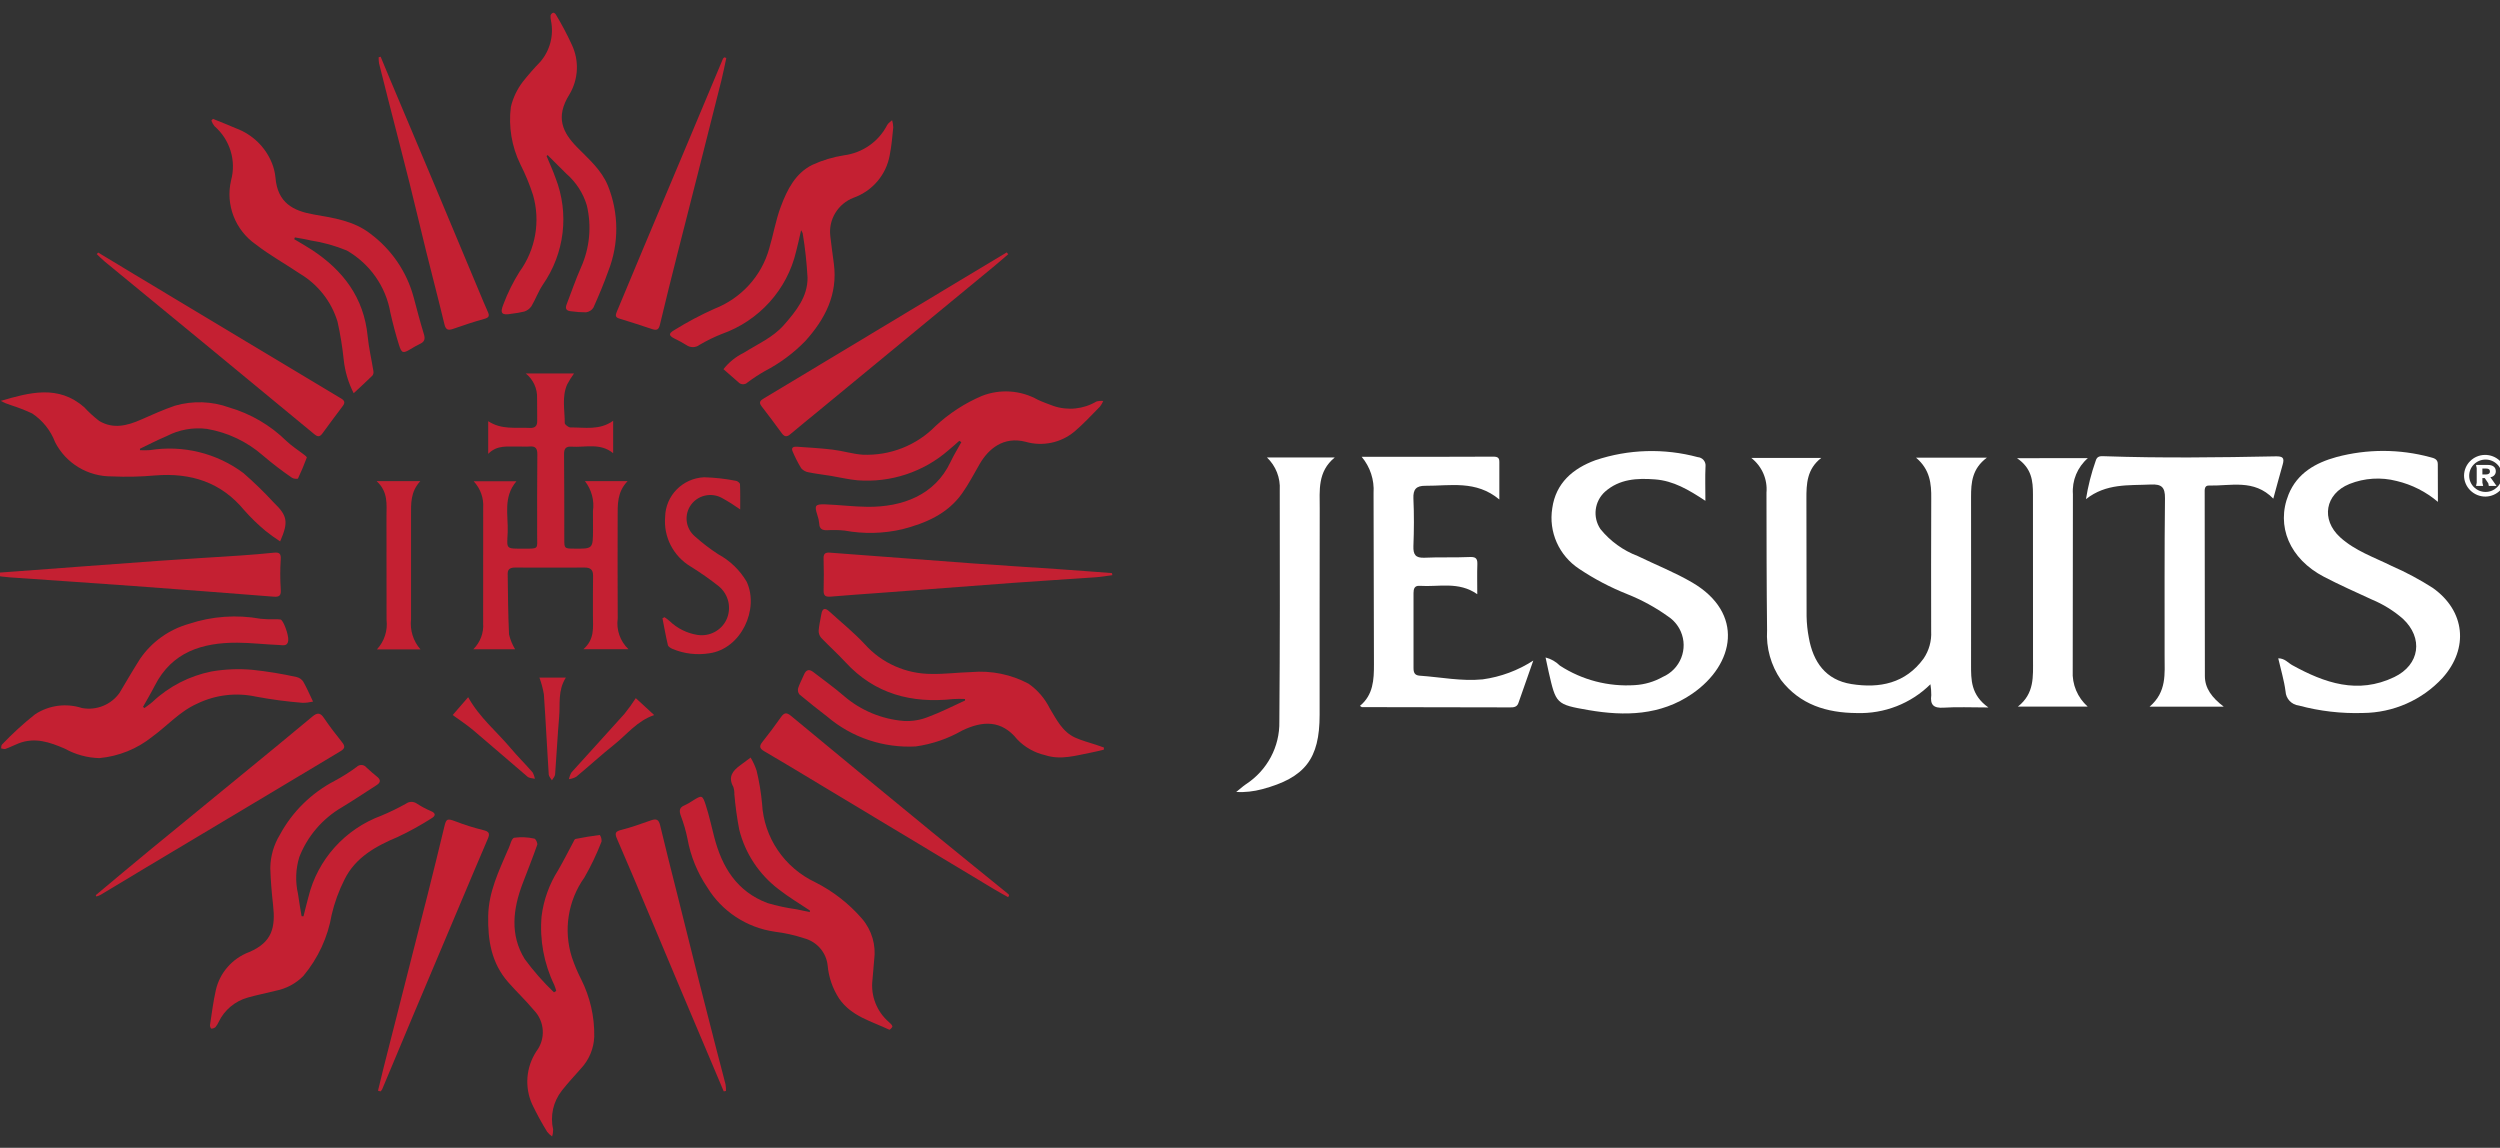 <svg xmlns="http://www.w3.org/2000/svg" width="159" height="73" viewBox="0 0 159 73" fill="none"><rect x="0" y="0" width="159" height="73" fill="#333333" stroke="none"/><g clip-path="url(#clip0_2110_329)"><path d="M37.201 30.598H39.918C39.234 31.307 39.287 32.104 39.283 32.881C39.277 35.032 39.277 37.182 39.287 39.333C39.185 40.057 39.441 40.783 39.971 41.291H37.103C37.834 40.653 37.711 39.896 37.711 39.166C37.711 38.32 37.706 37.477 37.719 36.629C37.726 36.252 37.57 36.094 37.184 36.096C35.712 36.106 34.24 36.101 32.768 36.096C32.492 36.096 32.284 36.168 32.289 36.486C32.309 37.774 32.311 39.064 32.375 40.349C32.453 40.681 32.583 41.001 32.761 41.293H30.103C30.545 40.855 30.774 40.25 30.728 39.634C30.728 37.186 30.73 34.739 30.731 32.291C30.772 31.671 30.552 31.063 30.124 30.608H32.846C31.982 31.621 32.334 32.772 32.289 33.854C32.243 34.943 32.133 34.893 33.308 34.896C34.295 34.896 34.163 34.925 34.163 34.071C34.163 32.35 34.156 30.63 34.175 28.909C34.18 28.523 34.065 28.359 33.663 28.398C33.425 28.421 33.183 28.389 32.942 28.398C32.307 28.424 31.639 28.271 31.05 28.864V26.788C31.906 27.348 32.808 27.169 33.682 27.216C34.036 27.235 34.175 27.087 34.166 26.75C34.156 26.275 34.171 25.801 34.159 25.326C34.183 24.72 33.917 24.138 33.441 23.754H36.507C36.346 23.974 36.203 24.205 36.074 24.445C35.722 25.241 35.922 26.083 35.918 26.905C35.918 27.004 36.158 27.188 36.287 27.186C37.188 27.176 38.124 27.385 38.996 26.763V28.822C38.171 28.149 37.233 28.468 36.346 28.408C36.008 28.384 35.871 28.516 35.874 28.874C35.893 30.684 35.886 32.493 35.889 34.303C35.889 34.883 35.9 34.888 36.502 34.893C37.709 34.906 37.709 34.906 37.716 33.702C37.716 33.3 37.716 32.901 37.712 32.503C37.809 31.827 37.623 31.14 37.201 30.598Z" fill="#C42032"></path><path d="M61.378 44.456C61.126 44.445 60.873 44.445 60.623 44.46C57.965 44.747 55.631 44.136 53.777 42.122C53.283 41.586 52.736 41.098 52.232 40.57C52.12 40.443 52.062 40.279 52.066 40.112C52.091 39.759 52.181 39.412 52.238 39.061C52.299 38.693 52.464 38.631 52.741 38.885C53.498 39.577 54.305 40.224 55.001 40.974C56.079 42.179 57.632 42.867 59.262 42.862C60.1 42.876 60.939 42.769 61.779 42.744C63.042 42.633 64.308 42.892 65.422 43.487C65.999 43.892 66.463 44.435 66.771 45.063C67.201 45.772 67.572 46.547 68.388 46.916C68.818 47.11 69.285 47.225 69.735 47.377C69.893 47.433 70.052 47.486 70.207 47.541V47.677C69.948 47.739 69.691 47.809 69.43 47.857C68.45 48.041 67.482 48.362 66.461 48.026C65.784 47.87 65.17 47.521 64.694 47.022C63.695 45.778 62.493 45.837 61.193 46.462C60.284 46.985 59.28 47.327 58.238 47.474C56.193 47.583 54.183 46.91 52.629 45.591C52.03 45.125 51.429 44.657 50.847 44.169C50.755 44.057 50.725 43.908 50.761 43.77C50.855 43.476 51.009 43.202 51.13 42.914C51.257 42.615 51.441 42.523 51.719 42.737C52.381 43.248 53.063 43.733 53.693 44.279C54.754 45.188 56.081 45.74 57.483 45.853C58.007 45.882 58.534 45.797 59.021 45.601C59.825 45.307 60.592 44.908 61.374 44.553C61.374 44.518 61.376 44.487 61.378 44.456Z" fill="#C42032"></path><path d="M9.187 45.031C9.361 44.899 9.546 44.779 9.707 44.634C10.744 43.658 12.041 42.991 13.444 42.707C14.299 42.56 15.169 42.523 16.033 42.598C16.986 42.699 17.934 42.852 18.868 43.061C19.039 43.101 19.188 43.205 19.285 43.35C19.505 43.731 19.677 44.139 19.909 44.62C19.693 44.672 19.471 44.699 19.247 44.7C18.247 44.62 17.252 44.488 16.266 44.303C15.012 44.034 13.704 44.191 12.551 44.747C11.427 45.245 10.638 46.164 9.675 46.863C8.715 47.632 7.545 48.103 6.314 48.216C5.546 48.195 4.796 47.989 4.126 47.617C3.174 47.204 2.219 46.87 1.177 47.281C0.901 47.389 0.632 47.528 0.349 47.63C0.271 47.658 0.164 47.61 0.073 47.598C0.088 47.516 0.073 47.404 0.122 47.359C0.777 46.669 1.478 46.026 2.225 45.434C3.105 44.852 4.207 44.704 5.214 45.031C6.13 45.2 7.061 44.826 7.598 44.074C8.031 43.349 8.454 42.617 8.908 41.903C9.646 40.825 10.744 40.038 12.011 39.679C13.482 39.189 15.056 39.079 16.583 39.355C16.883 39.383 17.182 39.395 17.482 39.385C17.602 39.382 17.722 39.386 17.841 39.4C18.017 39.432 18.369 40.376 18.333 40.738C18.294 41.136 17.961 41.029 17.737 41.021C16.854 40.987 15.97 40.879 15.088 40.875C12.859 40.867 10.936 41.464 9.844 43.609C9.61 44.067 9.346 44.508 9.094 44.958L9.187 45.031Z" fill="#C42032"></path><path d="M19.303 58.276C19.407 57.868 19.501 57.459 19.615 57.051C20.195 54.672 21.934 52.732 24.258 51.874C24.795 51.65 25.32 51.395 25.826 51.111C26.02 50.969 26.286 50.962 26.488 51.094C26.775 51.281 27.078 51.445 27.395 51.58C27.738 51.721 27.705 51.888 27.451 52.04C26.76 52.483 26.042 52.88 25.297 53.23C23.898 53.818 22.609 54.528 21.914 55.93C21.553 56.642 21.279 57.394 21.096 58.169C20.852 59.606 20.228 60.953 19.288 62.076C18.812 62.556 18.201 62.882 17.534 63.012C16.94 63.164 16.336 63.279 15.747 63.448C14.941 63.677 14.274 64.237 13.913 64.986C13.859 65.108 13.788 65.221 13.704 65.325C13.631 65.386 13.536 65.422 13.44 65.422C13.412 65.422 13.345 65.276 13.355 65.204C13.468 64.461 13.56 63.711 13.726 62.977C13.974 61.869 14.772 60.957 15.847 60.552C17.333 59.92 17.524 58.963 17.367 57.554C17.279 56.776 17.214 55.992 17.191 55.211C17.199 54.465 17.409 53.734 17.798 53.094C18.587 51.632 19.801 50.435 21.285 49.662C21.773 49.401 22.242 49.104 22.686 48.776C22.845 48.616 23.105 48.612 23.268 48.77C23.281 48.783 23.295 48.798 23.308 48.815C23.529 49.017 23.75 49.214 23.984 49.401C24.218 49.588 24.219 49.764 23.962 49.928C23.222 50.402 22.492 50.893 21.739 51.348C20.502 52.072 19.549 53.188 19.034 54.513C18.804 55.27 18.775 56.07 18.951 56.841C19.015 57.319 19.104 57.793 19.18 58.27L19.303 58.276Z" fill="#C42032"></path><path d="M46.012 23.48C46.356 23.042 46.796 22.686 47.299 22.44C48.182 21.884 49.159 21.469 49.865 20.661C50.627 19.788 51.37 18.876 51.36 17.663C51.309 16.718 51.206 15.776 51.052 14.842C51.025 14.77 50.991 14.703 50.95 14.64C50.827 15.168 50.744 15.581 50.634 15.987C50.066 18.421 48.281 20.403 45.897 21.244C45.411 21.436 44.943 21.667 44.492 21.932C44.25 22.118 43.915 22.126 43.664 21.952C43.424 21.802 43.173 21.665 42.916 21.543C42.539 21.351 42.496 21.224 42.87 21.003C43.691 20.492 44.548 20.037 45.432 19.641C47.136 18.978 48.428 17.564 48.917 15.821C49.186 14.929 49.335 13.998 49.664 13.129C50.063 12.071 50.58 11.02 51.666 10.484C52.303 10.191 52.977 9.988 53.67 9.879C54.854 9.727 55.885 9.007 56.423 7.955C56.487 7.83 56.633 7.747 56.739 7.643C56.782 7.795 56.807 7.95 56.811 8.108C56.752 8.697 56.701 9.291 56.586 9.869C56.367 11.112 55.49 12.145 54.288 12.576C53.291 12.959 52.682 13.96 52.807 15.009C52.873 15.599 52.956 16.186 53.034 16.774C53.288 18.724 52.482 20.29 51.213 21.695C50.463 22.464 49.591 23.11 48.633 23.607C48.257 23.822 47.896 24.059 47.549 24.319C47.392 24.477 47.133 24.479 46.974 24.323C46.967 24.317 46.959 24.308 46.953 24.302C46.654 24.038 46.351 23.777 46.012 23.48Z" fill="#C42032"></path><path d="M61.012 28.035C60.779 28.239 60.553 28.449 60.313 28.643C58.727 30.022 56.645 30.709 54.537 30.547C53.972 30.498 53.415 30.358 52.853 30.266C52.381 30.189 51.902 30.136 51.434 30.04C51.25 30.014 51.081 29.922 50.957 29.781C50.749 29.44 50.568 29.084 50.412 28.715C50.293 28.451 50.483 28.396 50.684 28.411C51.444 28.466 52.208 28.506 52.965 28.598C53.603 28.675 54.229 28.875 54.869 28.919C56.604 28.992 58.288 28.331 59.497 27.099C60.359 26.295 61.358 25.645 62.446 25.181C63.609 24.725 64.918 24.815 66.004 25.423C66.328 25.577 66.666 25.695 67.005 25.821C67.914 26.128 68.912 26.023 69.735 25.535C69.876 25.498 70.021 25.487 70.165 25.502C70.113 25.629 70.045 25.749 69.96 25.858C69.427 26.397 68.911 26.96 68.335 27.448C67.477 28.165 66.311 28.409 65.232 28.099C63.819 27.731 62.859 28.556 62.307 29.511C61.942 30.139 61.608 30.791 61.188 31.382C60.266 32.682 58.883 33.274 57.388 33.66C56.186 33.939 54.938 33.969 53.723 33.745C53.351 33.707 52.975 33.698 52.599 33.723C52.298 33.728 52.113 33.641 52.103 33.302C52.086 33.11 52.044 32.921 51.978 32.741C51.79 32.153 51.841 32.056 52.482 32.077C53.381 32.109 54.277 32.226 55.175 32.234C57.383 32.254 59.455 31.497 60.45 29.387C60.655 28.951 60.911 28.543 61.141 28.122L61.012 28.035Z" fill="#C42032"></path><path d="M8.901 28.631C9.113 28.643 9.326 28.642 9.537 28.628C11.638 28.291 13.788 28.819 15.484 30.089C16.158 30.677 16.8 31.3 17.406 31.957C18.282 32.799 18.36 33.187 17.817 34.434C17.495 34.226 17.186 34.004 16.888 33.765C16.405 33.364 15.953 32.926 15.54 32.457C14.057 30.659 12.129 30.055 9.854 30.239C8.943 30.321 8.027 30.341 7.115 30.299C5.588 30.313 4.187 29.467 3.503 28.12C3.222 27.378 2.714 26.742 2.049 26.297C1.607 26.091 1.153 25.914 0.688 25.766C0.464 25.699 0.249 25.609 0.044 25.497C1.884 24.96 3.706 24.457 5.356 25.899C5.647 26.217 5.967 26.508 6.309 26.772C7.196 27.303 8.092 27.078 8.974 26.686C9.681 26.372 10.392 26.056 11.127 25.802C12.259 25.475 13.47 25.515 14.579 25.916C15.951 26.317 17.201 27.049 18.216 28.047C18.548 28.364 18.946 28.613 19.312 28.897C19.39 28.957 19.525 29.061 19.512 29.101C19.342 29.556 19.158 30.003 18.948 30.441C18.817 30.47 18.68 30.448 18.564 30.381C17.924 29.943 17.307 29.47 16.718 28.967C15.714 28.088 14.484 27.504 13.162 27.278C12.277 27.166 11.379 27.328 10.59 27.742C10.017 27.98 9.465 28.271 8.903 28.538L8.901 28.631Z" fill="#C42032"></path><path d="M13.543 7.559C14.034 7.76 14.528 7.952 15.015 8.163C16.056 8.55 16.883 9.352 17.294 10.372C17.411 10.659 17.485 10.963 17.517 11.271C17.646 12.917 18.658 13.415 19.972 13.644C21.233 13.861 22.506 14.05 23.547 14.857C24.901 15.863 25.873 17.288 26.308 18.906C26.516 19.693 26.724 20.48 26.962 21.259C27.051 21.556 27.004 21.735 26.718 21.869C26.501 21.969 26.296 22.094 26.091 22.216C25.639 22.484 25.543 22.469 25.38 21.952C25.167 21.276 24.986 20.587 24.829 19.895C24.548 18.233 23.53 16.779 22.054 15.931C21.311 15.626 20.532 15.408 19.735 15.288C19.413 15.206 19.083 15.161 18.756 15.099L18.712 15.213C19.085 15.437 19.468 15.649 19.831 15.888C21.831 17.2 23.144 18.939 23.381 21.371C23.454 22.119 23.63 22.856 23.749 23.602C23.767 23.7 23.747 23.802 23.689 23.884C23.314 24.255 22.921 24.611 22.494 25.009C22.152 24.339 21.936 23.613 21.859 22.866C21.775 22.058 21.644 21.254 21.467 20.458C21.079 19.18 20.224 18.09 19.068 17.402C18.14 16.779 17.155 16.231 16.273 15.549C14.956 14.633 14.332 13.019 14.697 11.468C15.036 10.216 14.628 8.885 13.644 8.027C13.558 7.92 13.49 7.8 13.443 7.671L13.543 7.559Z" fill="#C42032"></path><path d="M34.762 9.924C34.953 10.389 35.165 10.845 35.332 11.318C36.214 13.575 35.911 16.115 34.523 18.109C34.237 18.537 34.061 19.035 33.797 19.479C33.689 19.636 33.53 19.753 33.347 19.813C33.084 19.877 32.82 19.924 32.551 19.952C31.92 20.071 31.774 19.942 32.02 19.346C32.291 18.625 32.634 17.933 33.044 17.28C34.065 15.87 34.379 14.078 33.902 12.411C33.685 11.734 33.413 11.075 33.091 10.442C32.543 9.312 32.333 8.051 32.49 6.807C32.627 6.221 32.89 5.669 33.259 5.19C33.609 4.747 33.983 4.321 34.376 3.917C34.982 3.2 35.229 2.25 35.046 1.333C35.017 1.218 35.007 1.099 35.016 0.982C35.041 0.904 35.099 0.84 35.177 0.81C35.214 0.795 35.317 0.86 35.346 0.914C35.72 1.535 36.062 2.177 36.365 2.837C36.847 3.851 36.793 5.036 36.218 6.002C35.297 7.468 35.791 8.437 36.719 9.381C37.452 10.124 38.252 10.813 38.66 11.802C39.363 13.542 39.375 15.479 38.693 17.227C38.412 18.019 38.085 18.797 37.74 19.568C37.635 19.732 37.462 19.84 37.269 19.863C36.954 19.865 36.641 19.842 36.331 19.797C36.033 19.777 35.925 19.646 36.037 19.36C36.341 18.575 36.611 17.773 36.953 17.004C37.509 15.761 37.638 14.371 37.318 13.047C37.083 12.275 36.634 11.583 36.021 11.05C35.627 10.649 35.224 10.257 34.826 9.861L34.762 9.924Z" fill="#C42032"></path><path d="M35.378 63.02C35.343 62.892 35.3 62.763 35.249 62.639C34.594 61.281 34.315 59.775 34.444 58.276C34.574 57.228 34.938 56.222 35.507 55.33C35.842 54.752 36.14 54.155 36.456 53.567C36.497 53.49 36.541 53.368 36.602 53.357C37.115 53.255 37.63 53.168 38.148 53.104C38.232 53.226 38.271 53.375 38.258 53.522C37.955 54.309 37.592 55.071 37.171 55.803C36.118 57.284 35.823 59.165 36.375 60.891C36.536 61.369 36.731 61.834 36.961 62.283C37.531 63.415 37.817 64.666 37.794 65.931C37.767 66.693 37.46 67.42 36.932 67.977C36.531 68.435 36.111 68.879 35.737 69.359C35.183 70.061 34.98 70.971 35.18 71.837C35.182 71.987 35.16 72.136 35.112 72.278C34.994 72.195 34.889 72.096 34.799 71.982C34.449 71.414 34.129 70.829 33.843 70.228C33.353 69.133 33.455 67.87 34.114 66.865C34.716 66.07 34.648 64.962 33.953 64.245C33.44 63.629 32.852 63.074 32.323 62.471C31.251 61.252 31.017 59.792 31.05 58.238C31.08 56.722 31.725 55.404 32.301 54.053C32.306 54.04 32.318 54.028 32.324 54.015C32.448 53.758 32.529 53.32 32.702 53.281C33.13 53.223 33.567 53.241 33.988 53.337C34.071 53.35 34.203 53.624 34.168 53.728C33.88 54.55 33.555 55.362 33.245 56.176C32.626 57.803 32.417 59.456 33.376 61.002C33.931 61.757 34.552 62.464 35.233 63.114L35.378 63.02Z" fill="#C42032"></path><path d="M51.512 57.91C50.85 57.464 50.153 57.058 49.528 56.563C48.279 55.617 47.394 54.279 47.016 52.77C46.874 52.028 46.771 51.278 46.706 50.526C46.711 50.362 46.689 50.2 46.639 50.044C46.291 49.425 46.588 49.027 47.074 48.676C47.297 48.512 47.515 48.348 47.739 48.181C47.896 48.442 48.023 48.719 48.118 49.008C48.286 49.7 48.403 50.402 48.467 51.109C48.582 53.265 49.884 55.185 51.856 56.114C52.992 56.689 54.004 57.479 54.832 58.438C55.448 59.163 55.725 60.111 55.597 61.05C55.551 61.478 55.536 61.907 55.487 62.335C55.372 63.341 55.764 64.339 56.536 65.006C56.621 65.087 56.733 65.174 56.756 65.275C56.77 65.333 56.591 65.504 56.565 65.492C55.429 64.952 54.155 64.643 53.373 63.517C52.956 62.88 52.704 62.151 52.638 61.396C52.548 60.576 51.957 59.894 51.15 59.676C50.537 59.474 49.907 59.334 49.267 59.255C47.487 58.996 45.917 57.965 44.988 56.445C44.352 55.507 43.92 54.45 43.722 53.338C43.622 52.845 43.481 52.362 43.304 51.893C43.187 51.574 43.194 51.358 43.542 51.216C43.72 51.136 43.889 51.039 44.049 50.93C44.641 50.557 44.675 50.549 44.893 51.224C45.107 51.886 45.252 52.568 45.427 53.241C45.916 55.143 46.862 56.699 48.81 57.434C49.413 57.613 50.029 57.745 50.652 57.83C50.935 57.889 51.218 57.949 51.502 58.009L51.512 57.91Z" fill="#C42032"></path><path d="M64.122 16.169C63.8 16.445 63.482 16.725 63.154 16.994C59.434 20.061 55.714 23.125 51.993 26.19C51.417 26.665 50.833 27.133 50.266 27.614C50.046 27.803 49.891 27.789 49.718 27.55C49.3 26.972 48.871 26.402 48.435 25.837C48.228 25.57 48.376 25.46 48.601 25.326C50.243 24.345 51.881 23.361 53.518 22.372C56.027 20.863 58.536 19.352 61.043 17.843C62.036 17.245 63.032 16.648 64.027 16.053L64.122 16.169Z" fill="#C42032"></path><path d="M64.117 57.06C63.827 56.896 63.535 56.74 63.252 56.57C59.345 54.222 55.438 51.873 51.531 49.523C50.559 48.938 49.587 48.352 48.606 47.779C48.311 47.608 48.27 47.459 48.489 47.187C48.898 46.677 49.288 46.151 49.665 45.616C49.858 45.344 50.002 45.277 50.3 45.523C53.288 47.999 56.282 50.467 59.285 52.925C60.901 54.249 62.527 55.559 64.147 56.877C64.166 56.892 64.166 56.933 64.176 56.958L64.117 57.06Z" fill="#C42032"></path><path d="M6.089 56.933C7.232 55.98 8.369 55.021 9.519 54.075C11.444 52.491 13.372 50.91 15.305 49.334C16.828 48.086 18.355 46.839 19.867 45.574C20.19 45.302 20.377 45.325 20.61 45.673C20.967 46.203 21.358 46.709 21.759 47.209C21.961 47.459 21.939 47.608 21.663 47.772C20.263 48.604 18.87 49.448 17.472 50.283C14.739 51.918 12.007 53.55 9.275 55.181C8.314 55.756 7.355 56.339 6.394 56.914C6.309 56.956 6.223 56.991 6.133 57.018L6.089 56.933Z" fill="#C42032"></path><path d="M6.243 16.062C7.019 16.53 7.792 16.998 8.568 17.465C10.936 18.889 13.304 20.311 15.672 21.733C17.682 22.94 19.693 24.145 21.704 25.348C21.929 25.482 21.951 25.62 21.805 25.816C21.37 26.399 20.93 26.98 20.503 27.57C20.341 27.794 20.206 27.793 19.996 27.619C17.732 25.744 15.464 23.872 13.194 22.006C11.017 20.214 8.84 18.425 6.661 16.635C6.482 16.488 6.323 16.319 6.154 16.16L6.243 16.062Z" fill="#C42032"></path><path d="M46.029 69.412C45.76 68.777 45.491 68.142 45.224 67.505C44.594 66.018 43.966 64.533 43.338 63.045C42.647 61.408 41.96 59.77 41.273 58.131C40.599 56.533 39.933 54.932 39.239 53.343C39.079 52.977 39.148 52.872 39.532 52.777C40.169 52.618 40.787 52.387 41.41 52.172C41.735 52.058 41.895 52.117 41.982 52.481C42.325 53.935 42.7 55.384 43.062 56.832C43.529 58.699 43.996 60.566 44.463 62.432C44.836 63.911 45.213 65.388 45.596 66.864C45.777 67.566 45.968 68.264 46.144 68.966C46.166 69.105 46.176 69.243 46.173 69.384L46.029 69.412Z" fill="#C42032"></path><path d="M24.209 3.609C24.398 4.065 24.587 4.521 24.778 4.976C25.738 7.257 26.699 9.536 27.661 11.817C28.602 14.058 29.54 16.301 30.476 18.543C30.659 18.98 30.841 19.421 31.034 19.852C31.149 20.109 31.078 20.204 30.801 20.281C30.139 20.465 29.484 20.682 28.835 20.911C28.512 21.025 28.355 20.996 28.265 20.622C27.896 19.081 27.491 17.549 27.11 16.012C26.75 14.561 26.413 13.104 26.049 11.652C25.602 9.871 25.138 8.093 24.683 6.311C24.488 5.547 24.297 4.79 24.107 4.027C24.087 3.9 24.079 3.769 24.082 3.641L24.209 3.609Z" fill="#C42032"></path><path d="M46.193 3.688C46.088 4.171 45.995 4.657 45.875 5.136C45.391 7.075 44.902 9.012 44.407 10.947C43.961 12.71 43.505 14.471 43.062 16.232C42.689 17.709 42.317 19.188 41.966 20.671C41.894 20.976 41.753 21.021 41.489 20.935C40.793 20.706 40.098 20.472 39.395 20.263C39.109 20.178 39.145 20.036 39.229 19.827C39.781 18.517 40.323 17.201 40.873 15.891C41.757 13.789 42.64 11.687 43.526 9.586C44.347 7.635 45.166 5.681 45.983 3.729C45.997 3.694 46.043 3.674 46.073 3.646L46.193 3.688Z" fill="#C42032"></path><path d="M24.04 69.369C24.163 68.862 24.283 68.356 24.41 67.851C24.879 65.998 25.352 64.145 25.824 62.293C26.288 60.47 26.757 58.649 27.215 56.826C27.573 55.404 27.923 53.98 28.265 52.554C28.38 52.072 28.449 52.048 28.939 52.227C29.524 52.454 30.125 52.645 30.736 52.795C31.117 52.884 31.165 53.019 31.028 53.34C30.466 54.648 29.914 55.96 29.36 57.272C28.316 59.742 27.273 62.215 26.23 64.688C25.585 66.219 24.947 67.751 24.305 69.282C24.277 69.33 24.241 69.375 24.202 69.415L24.04 69.369Z" fill="#C42032"></path><path d="M70.746 36.582C70.385 36.628 70.028 36.691 69.664 36.716C67.897 36.84 66.131 36.947 64.367 37.075C61.601 37.278 58.835 37.492 56.071 37.7C54.994 37.782 53.918 37.849 52.841 37.944C52.509 37.973 52.372 37.899 52.382 37.548C52.403 36.87 52.396 36.191 52.379 35.513C52.37 35.209 52.499 35.125 52.785 35.149C55.803 35.379 58.822 35.608 61.843 35.831C63.653 35.962 65.464 36.071 67.275 36.195C68.425 36.273 69.573 36.364 70.72 36.449L70.746 36.582Z" fill="#C42032"></path><path d="M-0.332 36.439L1.04 36.339C4.092 36.113 7.144 35.879 10.198 35.662C11.904 35.54 13.614 35.444 15.322 35.329C16.024 35.282 16.727 35.221 17.429 35.15C17.765 35.117 17.878 35.212 17.856 35.568C17.814 36.203 17.814 36.84 17.856 37.475C17.883 37.861 17.793 37.98 17.399 37.948C14.436 37.714 11.474 37.488 8.512 37.271C5.878 37.079 3.244 36.905 0.608 36.719C0.298 36.698 -0.01 36.649 -0.318 36.612L-0.332 36.439Z" fill="#C42032"></path><path d="M47.077 32.401C46.715 32.144 46.339 31.905 45.95 31.69C45.23 31.27 44.301 31.506 43.876 32.216C43.504 32.838 43.636 33.633 44.187 34.106C44.651 34.524 45.149 34.905 45.674 35.247C46.427 35.655 47.053 36.258 47.485 36.992C48.304 38.736 47.14 41.268 45.112 41.55C44.321 41.676 43.512 41.581 42.776 41.273C42.66 41.223 42.503 41.131 42.479 41.032C42.344 40.466 42.244 39.891 42.132 39.32L42.266 39.253C42.378 39.33 42.486 39.412 42.589 39.5C43.075 39.97 43.698 40.277 44.37 40.382C45.122 40.493 45.86 40.108 46.192 39.432C46.544 38.695 46.351 37.817 45.721 37.291C45.149 36.838 44.55 36.419 43.928 36.033C42.821 35.371 42.192 34.144 42.303 32.873C42.329 31.517 43.416 30.415 44.787 30.354C45.469 30.373 46.149 30.45 46.818 30.583C46.911 30.597 47.06 30.719 47.063 30.794C47.087 31.302 47.077 31.815 47.077 32.401Z" fill="#C42032"></path><path d="M26.741 41.301H23.972C24.443 40.794 24.666 40.107 24.585 39.423C24.578 37.231 24.585 35.037 24.58 32.844C24.58 32.081 24.702 31.288 23.953 30.6H26.73C26.107 31.277 26.14 32.02 26.142 32.759C26.142 34.967 26.142 37.174 26.142 39.382C26.064 40.077 26.281 40.772 26.741 41.301Z" fill="#C42032"></path><path d="M40.436 44.401L41.606 45.479C40.517 45.85 39.874 46.711 39.067 47.354C38.239 48.014 37.459 48.731 36.644 49.406C36.502 49.483 36.346 49.533 36.185 49.555C36.214 49.401 36.27 49.254 36.351 49.119C37.464 47.879 38.596 46.656 39.705 45.412C39.967 45.09 40.211 44.752 40.436 44.401Z" fill="#C42032"></path><path d="M28.791 45.476L29.775 44.341C30.493 45.635 31.581 46.517 32.463 47.565C32.912 48.098 33.409 48.591 33.868 49.117C33.943 49.246 33.992 49.386 34.015 49.532C33.86 49.49 33.663 49.495 33.553 49.401C32.394 48.42 31.258 47.418 30.098 46.44C29.665 46.077 29.188 45.767 28.791 45.476Z" fill="#C42032"></path><path d="M35.989 43.095C35.468 43.912 35.634 44.766 35.563 45.581C35.456 46.804 35.4 48.031 35.305 49.254C35.295 49.383 35.173 49.503 35.102 49.627C35.031 49.503 34.906 49.383 34.899 49.256C34.789 47.558 34.709 45.858 34.591 44.162C34.53 43.798 34.435 43.441 34.306 43.095H35.989Z" fill="#C42032"></path><path d="M121.857 29.106H126.368C125.425 29.808 125.358 30.687 125.359 31.603C125.366 35.159 125.359 38.713 125.359 42.269C125.359 43.227 125.337 44.194 126.463 44.995C125.327 44.995 124.467 44.951 123.616 45.008C122.961 45.053 122.749 44.814 122.829 44.208C122.83 43.977 122.813 43.748 122.776 43.519C121.537 44.746 119.837 45.409 118.084 45.35C116.178 45.336 114.483 44.821 113.269 43.245C112.629 42.316 112.32 41.205 112.386 40.085C112.353 37.167 112.352 34.248 112.348 31.329C112.421 30.481 112.059 29.654 111.384 29.126H115.83C114.921 29.831 114.884 30.765 114.888 31.723C114.898 34.218 114.888 36.711 114.899 39.206C114.908 39.656 114.955 40.105 115.04 40.548C115.313 42.095 116.106 43.248 117.757 43.507C119.548 43.79 121.19 43.464 122.339 41.886C122.686 41.375 122.856 40.767 122.822 40.152C122.822 37.339 122.81 34.527 122.827 31.715C122.839 30.764 122.754 29.865 121.857 29.106Z" fill="white"></path><path d="M155.051 31.919C154.297 31.279 153.399 30.822 152.432 30.592C151.437 30.334 150.382 30.399 149.427 30.78C147.872 31.409 147.597 33.043 148.831 34.169C149.781 35.035 150.991 35.439 152.114 35.996C153.021 36.392 153.896 36.86 154.727 37.393C156.784 38.853 157.031 41.231 155.35 43.111C154.05 44.525 152.209 45.334 150.275 45.346C148.904 45.389 147.533 45.23 146.209 44.873C145.744 44.819 145.385 44.44 145.361 43.977C145.271 43.275 145.06 42.588 144.896 41.868C145.314 41.871 145.514 42.152 145.779 42.299C147.838 43.437 149.955 44.176 152.273 43.063C153.905 42.279 154.137 40.576 152.82 39.35C152.234 38.842 151.569 38.429 150.849 38.13C149.83 37.659 148.799 37.204 147.804 36.684C145.618 35.545 144.74 33.453 145.552 31.449C146.108 30.079 147.284 29.432 148.596 29.069C150.551 28.546 152.615 28.548 154.568 29.078C154.805 29.138 155.046 29.198 155.044 29.519C155.049 30.256 155.051 30.988 155.051 31.919Z" fill="white"></path><path d="M108.463 31.852C107.39 31.143 106.427 30.578 105.265 30.49C104.114 30.401 103.002 30.461 102.083 31.268C101.404 31.882 101.279 32.891 101.787 33.648C102.41 34.418 103.229 35.01 104.16 35.364C105.315 35.927 106.513 36.397 107.625 37.047C110.943 38.989 110.351 42.249 107.62 44.126C105.609 45.508 103.334 45.558 101.033 45.162C98.955 44.804 98.961 44.762 98.494 42.73C98.43 42.45 98.372 42.167 98.298 41.816C98.643 41.903 98.958 42.082 99.209 42.333C100.619 43.25 102.295 43.686 103.981 43.574C104.6 43.537 105.203 43.36 105.743 43.056C106.872 42.568 107.387 41.268 106.892 40.152C106.721 39.769 106.445 39.44 106.093 39.208C105.289 38.631 104.416 38.155 103.493 37.787C102.422 37.361 101.399 36.825 100.443 36.185C99.151 35.339 98.479 33.827 98.725 32.316C98.95 30.725 100.031 29.796 101.472 29.268C103.573 28.565 105.838 28.498 107.977 29.074C108.274 29.096 108.495 29.35 108.473 29.642C108.472 29.654 108.472 29.666 108.47 29.678C108.439 30.338 108.463 31.001 108.463 31.852Z" fill="white"></path><path d="M86.603 29.053C89.392 29.053 92.182 29.059 94.972 29.043C95.263 29.043 95.361 29.123 95.358 29.385C95.358 30.122 95.358 30.856 95.358 31.768C93.871 30.525 92.234 30.906 90.653 30.896C90.066 30.891 89.866 31.126 89.893 31.713C89.939 32.719 89.932 33.73 89.893 34.734C89.875 35.272 90.024 35.498 90.606 35.471C91.544 35.426 92.485 35.471 93.421 35.428C93.792 35.411 93.973 35.456 93.96 35.867C93.938 36.472 93.954 37.077 93.954 37.791C92.764 36.957 91.5 37.343 90.293 37.259C89.961 37.236 89.9 37.448 89.9 37.719C89.903 39.31 89.903 40.901 89.9 42.491C89.9 42.764 89.965 42.949 90.286 42.973C91.623 43.065 92.951 43.34 94.296 43.208C95.448 43.05 96.548 42.64 97.518 42.01C97.201 42.914 96.885 43.816 96.568 44.721C96.478 44.973 96.262 44.993 96.042 44.99C92.9 44.986 89.76 44.98 86.618 44.973C86.596 44.973 86.574 44.946 86.493 44.894C87.341 44.194 87.386 43.233 87.383 42.252C87.369 38.62 87.361 34.987 87.358 31.354C87.413 30.521 87.143 29.698 86.603 29.053Z" fill="white"></path><path d="M141.432 44.946H136.711C137.82 44.004 137.667 42.842 137.669 41.721C137.672 38.377 137.654 35.033 137.693 31.691C137.701 30.976 137.473 30.782 136.779 30.816C135.387 30.884 133.963 30.725 132.667 31.746C132.799 30.918 133.005 30.104 133.285 29.312C133.373 28.997 133.581 29.006 133.84 29.016C137.468 29.141 141.095 29.096 144.723 29.024C145.18 29.014 145.304 29.113 145.18 29.541C144.977 30.242 144.794 30.949 144.582 31.713C143.35 30.446 141.865 30.916 140.484 30.881C140.185 30.872 140.218 31.168 140.218 31.37C140.218 35.244 140.222 39.119 140.23 42.993C140.23 43.78 140.682 44.375 141.432 44.946Z" fill="white"></path><path d="M80.578 29.094H84.891C83.782 30.002 83.936 31.193 83.934 32.333C83.924 36.711 83.929 41.088 83.928 45.466C83.928 48.261 83.005 49.461 80.276 50.192C79.738 50.337 79.178 50.399 78.621 50.372C78.827 50.208 79.024 50.026 79.242 49.876C80.596 48.993 81.399 47.489 81.367 45.889C81.406 40.981 81.402 36.074 81.392 31.166C81.441 30.391 81.143 29.634 80.578 29.094Z" fill="white"></path><path d="M132.789 29.136C132.125 29.711 131.773 30.56 131.837 31.431C131.837 35.172 131.834 38.915 131.825 42.657C131.776 43.521 132.127 44.36 132.777 44.941H128.335C129.406 44.106 129.298 43.006 129.3 41.943C129.302 38.441 129.302 34.938 129.296 31.436C129.296 30.592 129.222 29.78 128.282 29.141L132.789 29.136Z" fill="white"></path><path d="M158.083 31.583C158.824 31.568 159.412 30.963 159.398 30.231C159.383 29.499 158.77 28.919 158.029 28.932C157.301 28.947 156.717 29.532 156.713 30.253C156.722 30.993 157.334 31.588 158.083 31.583ZM158.083 31.287C157.507 31.287 157.04 30.826 157.04 30.258C157.04 29.689 157.507 29.228 158.083 29.228C158.657 29.228 159.124 29.686 159.125 30.253C159.127 30.822 158.66 31.285 158.083 31.287ZM157.477 30.906H157.929L157.88 30.699V30.404H158.029L158.255 30.737L158.289 30.906H158.78L158.387 30.349C158.584 30.334 158.734 30.172 158.734 29.978C158.734 29.711 158.547 29.569 158.215 29.569H157.475L157.519 29.776V30.697L157.477 30.906ZM157.88 30.176V29.8H158.122C158.282 29.8 158.359 29.86 158.359 29.99C158.359 30.12 158.249 30.176 158.105 30.176H157.88Z" fill="white"></path></g><defs><clipPath id="clip0_2110_329"><rect width="159" height="73" fill="white"></rect></clipPath></defs></svg>